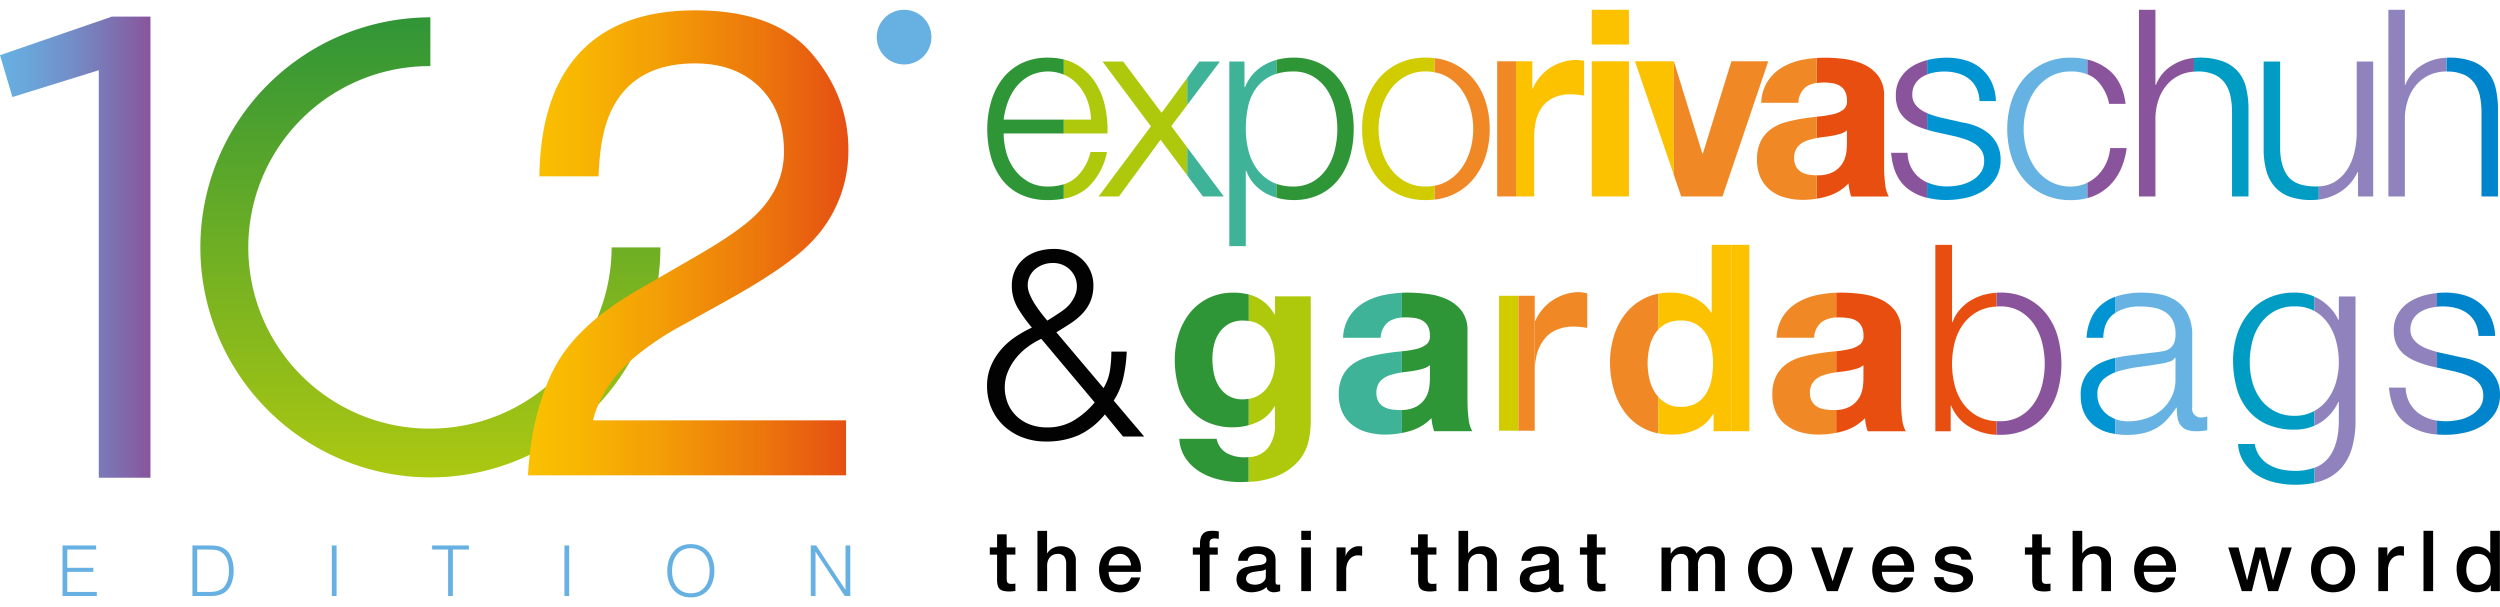 <svg xmlns="http://www.w3.org/2000/svg" xmlns:xlink="http://www.w3.org/1999/xlink" width="210px" height="51px" viewBox="0 0 666.444 156.636">
  <defs>
    <linearGradient id="linear-gradient" y1="0.5" x2="1" y2="0.5" gradientUnits="objectBoundingBox">
      <stop offset="0" stop-color="#acc811"/>
      <stop offset="1" stop-color="#309537"/>
    </linearGradient>
    <linearGradient id="linear-gradient-2" y1="0.5" x2="1" y2="0.5" gradientUnits="objectBoundingBox">
      <stop offset="0" stop-color="#67b0e2"/>
      <stop offset="0.18" stop-color="#6aa6da"/>
      <stop offset="0.48" stop-color="#738dc7"/>
      <stop offset="0.86" stop-color="#8265a8"/>
      <stop offset="1" stop-color="#89549b"/>
    </linearGradient>
    <linearGradient id="linear-gradient-3" y1="0.5" x2="1" y2="0.5" gradientUnits="objectBoundingBox">
      <stop offset="0" stop-color="#fac101"/>
      <stop offset="0.15" stop-color="#f8b702"/>
      <stop offset="0.41" stop-color="#f39e06"/>
      <stop offset="0.73" stop-color="#ec760c"/>
      <stop offset="1" stop-color="#e54f13"/>
    </linearGradient>
  </defs>
  <g id="logo-ers-102-no-date-v2" transform="translate(688.23 556.09)">
    <g id="Group_84" data-name="Group 84" transform="translate(-573.501 -431.437) rotate(-90)">
      <path id="Path_130" data-name="Path 130" d="M61.318-61.318A61.34,61.34,0,0,0,0,0,61.34,61.34,0,0,0,61.318,61.318v-13A48.413,48.413,0,0,1,13,0a48.319,48.319,0,1,1,96.637,0h13A61.34,61.34,0,0,0,61.318-61.318Z" fill="url(#linear-gradient)"/>
    </g>
    <path id="Path_1" data-name="Path 1" d="M-688.23-556.09" fill="none" stroke="#000" stroke-miterlimit="10" stroke-width="1"/>
    <path id="Path_2" data-name="Path 2" d="M292.86,183.79h1.94v6.86a6,6,0,0,0,.15,1.28,1.871,1.871,0,0,0,.47.93,2.045,2.045,0,0,0,.97.56,7.028,7.028,0,0,0,2.46.14l.83-.09v-1.98a2.517,2.517,0,0,1-.54.08c-.18,0-.36.01-.54.01a1.807,1.807,0,0,1-.68-.1.75.75,0,0,1-.37-.3,1.228,1.228,0,0,1-.16-.5,6.944,6.944,0,0,1-.03-.7v-6.21h2.32v-1.91h-2.32v-3.49H294.8v3.49h-1.94v1.91Zm12.71,9.72h2.57v-6.86a3.581,3.581,0,0,1,.2-1.19,2.951,2.951,0,0,1,.56-.98,2.379,2.379,0,0,1,.88-.65,2.718,2.718,0,0,1,1.17-.24,2.133,2.133,0,0,1,1.69.62,3.163,3.163,0,0,1,.58,1.99v7.31h2.57v-7.99a3.805,3.805,0,0,0-1.1-2.97,4.361,4.361,0,0,0-3.02-.99,4.178,4.178,0,0,0-2.08.53,3.753,3.753,0,0,0-1.41,1.32h-.05v-5.96h-2.57v16.07Zm18.97-6.84a3.442,3.442,0,0,1,.26-1.21,3.3,3.3,0,0,1,.63-.98,2.688,2.688,0,0,1,.94-.65,3.067,3.067,0,0,1,1.23-.24,2.627,2.627,0,0,1,1.18.26,2.892,2.892,0,0,1,.9.68,3,3,0,0,1,.58.98,4.306,4.306,0,0,1,.26,1.17h-5.99Zm8.55,1.69a6.7,6.7,0,0,0-.17-2.53,6.172,6.172,0,0,0-1.05-2.17,5.45,5.45,0,0,0-1.81-1.52,5.657,5.657,0,0,0-4.8-.07,5.459,5.459,0,0,0-1.77,1.34,5.931,5.931,0,0,0-1.12,1.96,7.066,7.066,0,0,0-.39,2.35,7.821,7.821,0,0,0,.37,2.48,5.364,5.364,0,0,0,1.1,1.94,5.006,5.006,0,0,0,1.79,1.26,6.125,6.125,0,0,0,2.43.45,6.387,6.387,0,0,0,1.81-.26,4.945,4.945,0,0,0,1.56-.77,4.894,4.894,0,0,0,1.19-1.25,4.992,4.992,0,0,0,.7-1.69H330.5a2.834,2.834,0,0,1-1.02,1.45,3.1,3.1,0,0,1-1.81.48,3.18,3.18,0,0,1-1.4-.28,2.9,2.9,0,0,1-.97-.75,2.956,2.956,0,0,1-.57-1.1,4.351,4.351,0,0,1-.19-1.3h8.55Zm13.88-4.57h1.91v9.72h2.57v-9.72h2.18v-1.91h-2.18v-1.19a1.089,1.089,0,0,1,.37-.97,1.527,1.527,0,0,1,.89-.25,6.118,6.118,0,0,1,.66.03,4.15,4.15,0,0,1,.53.1v-2a7.515,7.515,0,0,0-1.8-.16,5.814,5.814,0,0,0-1.2.12,2.325,2.325,0,0,0-1.02.5,2.551,2.551,0,0,0-.72,1.06,4.96,4.96,0,0,0-.27,1.79v.97h-1.91v1.91ZM369,184.94a2.829,2.829,0,0,0-.41-1.56,3.255,3.255,0,0,0-1.07-1.05,5,5,0,0,0-1.5-.59,7.951,7.951,0,0,0-1.69-.18,9.771,9.771,0,0,0-1.89.18,4.8,4.8,0,0,0-1.65.63,3.688,3.688,0,0,0-1.2,1.19,4,4,0,0,0-.54,1.87h2.57a1.769,1.769,0,0,1,.79-1.4,3.16,3.16,0,0,1,1.78-.45,5.729,5.729,0,0,1,.81.06,2.717,2.717,0,0,1,.78.22,1.5,1.5,0,0,1,.58.48,1.3,1.3,0,0,1,.24.81,1.122,1.122,0,0,1-.28.84,1.679,1.679,0,0,1-.77.42,6.381,6.381,0,0,1-1.11.19c-.42.04-.86.1-1.33.19-.54.06-1.08.15-1.61.26a4.788,4.788,0,0,0-1.44.55,3.019,3.019,0,0,0-1.04,1.06,3.5,3.5,0,0,0-.39,1.76,3.25,3.25,0,0,0,.33,1.5,3.035,3.035,0,0,0,.88,1.06,3.875,3.875,0,0,0,1.27.63,5.349,5.349,0,0,0,1.51.21,7.235,7.235,0,0,0,2.15-.34,4.67,4.67,0,0,0,1.88-1.08,1.526,1.526,0,0,0,.68,1.1,2.492,2.492,0,0,0,1.31.31,2.755,2.755,0,0,0,.38-.02c.15-.02.3-.04.45-.07s.3-.06.44-.1.26-.07.35-.1v-1.78a1.81,1.81,0,0,1-.36.05h-.27a.522.522,0,0,1-.48-.2,1.421,1.421,0,0,1-.12-.68v-5.99Zm-2.57,4.66a1.732,1.732,0,0,1-.29,1.02,2.406,2.406,0,0,1-.73.69,2.9,2.9,0,0,1-.93.38,4.5,4.5,0,0,1-.92.11,4.185,4.185,0,0,1-.75-.07,2.768,2.768,0,0,1-.77-.24,1.924,1.924,0,0,1-.6-.46,1.053,1.053,0,0,1-.25-.72,1.933,1.933,0,0,1,.17-.84,1.494,1.494,0,0,1,.46-.56,2.282,2.282,0,0,1,.68-.34,5.349,5.349,0,0,1,.79-.19q.855-.15,1.71-.24a3.265,3.265,0,0,0,1.44-.46v1.91Zm9.46-9.73h2.57v-2.43h-2.57Zm0,13.64h2.57V181.88h-2.57Zm9.4,0h2.57v-5.54a5.221,5.221,0,0,1,.25-1.71,3.84,3.84,0,0,1,.68-1.25,2.836,2.836,0,0,1,2.23-1.03,5.206,5.206,0,0,1,.55.03c.19.02.37.05.55.08v-2.48c-.12-.01-.24-.03-.35-.05a4.659,4.659,0,0,0-.62-.02,3.09,3.09,0,0,0-1.15.22,3.707,3.707,0,0,0-1.02.6,4.362,4.362,0,0,0-.79.82,2.675,2.675,0,0,0-.44.92h-.05v-2.25h-2.41v11.63Zm19.82-9.72h1.93v6.86a6.716,6.716,0,0,0,.15,1.28,1.871,1.871,0,0,0,.47.93,2.045,2.045,0,0,0,.97.56,5.6,5.6,0,0,0,1.63.19,5.688,5.688,0,0,0,.83-.05l.83-.09v-1.98a2.516,2.516,0,0,1-.54.08c-.18,0-.36.01-.54.01a1.807,1.807,0,0,1-.68-.1.75.75,0,0,1-.37-.3,1.4,1.4,0,0,1-.16-.5,6.935,6.935,0,0,1-.03-.7v-6.21h2.32v-1.91H409.6v-3.49h-2.57v3.49H405.1v1.91Zm12.71,9.72h2.56v-6.86a3.581,3.581,0,0,1,.2-1.19,3.137,3.137,0,0,1,.56-.98,2.378,2.378,0,0,1,.88-.65,2.749,2.749,0,0,1,1.17-.24,2.133,2.133,0,0,1,1.69.62,3.163,3.163,0,0,1,.58,1.99v7.31h2.57v-7.99a3.8,3.8,0,0,0-1.1-2.97,4.361,4.361,0,0,0-3.02-.99,4.151,4.151,0,0,0-2.08.53,3.754,3.754,0,0,0-1.41,1.32h-.05v-5.96h-2.56v16.07Zm26.71-8.57a2.748,2.748,0,0,0-.41-1.56,3.255,3.255,0,0,0-1.07-1.05,5,5,0,0,0-1.5-.59,7.952,7.952,0,0,0-1.69-.18,9.771,9.771,0,0,0-1.89.18,4.8,4.8,0,0,0-1.65.63,3.688,3.688,0,0,0-1.2,1.19,4,4,0,0,0-.54,1.87h2.57a1.769,1.769,0,0,1,.79-1.4,3.219,3.219,0,0,1,1.78-.45,5.728,5.728,0,0,1,.81.06,2.717,2.717,0,0,1,.78.22,1.5,1.5,0,0,1,.58.48,1.3,1.3,0,0,1,.24.81,1.122,1.122,0,0,1-.28.84,1.679,1.679,0,0,1-.77.42,6.381,6.381,0,0,1-1.11.19c-.42.04-.86.1-1.33.19-.54.06-1.08.15-1.61.26a4.788,4.788,0,0,0-1.44.55,3.019,3.019,0,0,0-1.04,1.06,3.5,3.5,0,0,0-.39,1.76,3.25,3.25,0,0,0,.33,1.5,3.035,3.035,0,0,0,.88,1.06,3.875,3.875,0,0,0,1.27.63,5.35,5.35,0,0,0,1.51.21,7.234,7.234,0,0,0,2.15-.34,4.67,4.67,0,0,0,1.88-1.08,1.526,1.526,0,0,0,.68,1.1,2.492,2.492,0,0,0,1.31.31,2.757,2.757,0,0,0,.38-.02c.15-.02.3-.04.45-.07s.3-.06.44-.1.26-.07.35-.1v-1.78a1.81,1.81,0,0,1-.36.05h-.27a.522.522,0,0,1-.48-.2,1.421,1.421,0,0,1-.12-.68v-5.99Zm-2.56,4.66a1.732,1.732,0,0,1-.29,1.02,2.4,2.4,0,0,1-.73.69,2.9,2.9,0,0,1-.93.38,4.5,4.5,0,0,1-.92.11,4.186,4.186,0,0,1-.75-.07,2.768,2.768,0,0,1-.77-.24,1.924,1.924,0,0,1-.6-.46,1.053,1.053,0,0,1-.25-.72,1.933,1.933,0,0,1,.17-.84,1.493,1.493,0,0,1,.46-.56,2.282,2.282,0,0,1,.68-.34,5.345,5.345,0,0,1,.79-.19q.855-.15,1.71-.24a3.142,3.142,0,0,0,1.44-.46v1.91Zm8.21-5.81h1.93v6.86a6.714,6.714,0,0,0,.15,1.28,1.871,1.871,0,0,0,.47.93,2.045,2.045,0,0,0,.97.56,5.6,5.6,0,0,0,1.63.19,5.688,5.688,0,0,0,.83-.05l.83-.09v-1.98a2.517,2.517,0,0,1-.54.08c-.18,0-.36.01-.54.01a1.842,1.842,0,0,1-.68-.1.75.75,0,0,1-.37-.3,1.4,1.4,0,0,1-.16-.5,6.962,6.962,0,0,1-.03-.7v-6.21h2.32v-1.91h-2.32v-3.49H452.1v3.49h-1.93v1.91Zm21.73,9.72h2.57V186.6a3.617,3.617,0,0,1,.21-1.28,2.9,2.9,0,0,1,.56-.94,2.35,2.35,0,0,1,.81-.59,2.465,2.465,0,0,1,.96-.2,1.852,1.852,0,0,1,1.61.62,3.166,3.166,0,0,1,.44,1.83v7.47h2.57v-6.82a3.891,3.891,0,0,1,.58-2.3,2.172,2.172,0,0,1,1.89-.81,2.5,2.5,0,0,1,1.17.23,1.466,1.466,0,0,1,.64.64,2.667,2.667,0,0,1,.26.99c.03.38.05.81.05,1.27v6.8h2.57v-8.03a3.861,3.861,0,0,0-1.02-3.02,4.2,4.2,0,0,0-2.87-.9,4.04,4.04,0,0,0-2.14.52,5.328,5.328,0,0,0-1.51,1.42,2.691,2.691,0,0,0-1.29-1.46,4.271,4.271,0,0,0-1.97-.47,4.63,4.63,0,0,0-1.24.15,4.186,4.186,0,0,0-.96.39,3.4,3.4,0,0,0-.75.61,7.281,7.281,0,0,0-.63.79h-.07v-1.62h-2.43v11.63Zm31.45-.14a5.4,5.4,0,0,0,1.85-1.27,5.569,5.569,0,0,0,1.15-1.93,7.545,7.545,0,0,0,.39-2.48,7.362,7.362,0,0,0-.39-2.45,5.24,5.24,0,0,0-3-3.2,6.969,6.969,0,0,0-4.98,0,5.24,5.24,0,0,0-3,3.2,7.447,7.447,0,0,0-.39,2.45,7.671,7.671,0,0,0,.39,2.48,5.2,5.2,0,0,0,1.15,1.93,5.307,5.307,0,0,0,1.85,1.27,6.969,6.969,0,0,0,4.98,0m-3.97-1.93a3.056,3.056,0,0,1-1.04-.95,4.182,4.182,0,0,1-.6-1.32,5.977,5.977,0,0,1,0-2.99,4.082,4.082,0,0,1,.6-1.32,3.113,3.113,0,0,1,1.04-.93,3.263,3.263,0,0,1,2.98,0,3.319,3.319,0,0,1,1.04.93,3.987,3.987,0,0,1,.6,1.32,5.977,5.977,0,0,1,0,2.99,4.181,4.181,0,0,1-.6,1.32,3.16,3.16,0,0,1-1.04.95,3.263,3.263,0,0,1-2.98,0m16.63,2.07h2.88l4.16-11.63h-2.65l-2.84,8.93h-.05l-2.95-8.93h-2.79l4.23,11.63Zm14.65-6.84a3.235,3.235,0,0,1,.26-1.21,3.3,3.3,0,0,1,.63-.98,2.689,2.689,0,0,1,.94-.65,3.067,3.067,0,0,1,1.23-.24,2.627,2.627,0,0,1,1.18.26,2.894,2.894,0,0,1,.9.68,3,3,0,0,1,.58.98,4.3,4.3,0,0,1,.26,1.17h-5.99Zm8.55,1.69a6.7,6.7,0,0,0-.17-2.53,6.172,6.172,0,0,0-1.05-2.17,5.449,5.449,0,0,0-1.81-1.52,5.657,5.657,0,0,0-4.8-.07,5.46,5.46,0,0,0-1.77,1.34,5.93,5.93,0,0,0-1.12,1.96,7.074,7.074,0,0,0-.4,2.35,7.822,7.822,0,0,0,.37,2.48,5.363,5.363,0,0,0,1.1,1.94,5.006,5.006,0,0,0,1.79,1.26,6.125,6.125,0,0,0,2.43.45,6.387,6.387,0,0,0,1.81-.26,4.944,4.944,0,0,0,1.56-.77,4.73,4.73,0,0,0,1.19-1.25,4.99,4.99,0,0,0,.7-1.69h-2.43a2.833,2.833,0,0,1-1.02,1.45,3.626,3.626,0,0,1-3.2.2,2.9,2.9,0,0,1-.97-.75,2.955,2.955,0,0,1-.57-1.1,4.7,4.7,0,0,1-.19-1.3h8.55Zm5.38,1.42a3.848,3.848,0,0,0,.42,1.79,3.741,3.741,0,0,0,1.08,1.26,4.647,4.647,0,0,0,1.62.75,7.811,7.811,0,0,0,2.04.25,8.914,8.914,0,0,0,1.83-.2,5.4,5.4,0,0,0,1.68-.65,3.823,3.823,0,0,0,1.23-1.17,3.185,3.185,0,0,0,.47-1.76,2.894,2.894,0,0,0-.33-1.44,3.086,3.086,0,0,0-.86-.97,4.3,4.3,0,0,0-1.21-.61,12.768,12.768,0,0,0-1.38-.38c-.48-.1-.95-.2-1.4-.29a8.411,8.411,0,0,1-1.21-.33,2.8,2.8,0,0,1-.86-.48.97.97,0,0,1-.33-.77.822.822,0,0,1,.23-.62,1.388,1.388,0,0,1,.55-.36,3.117,3.117,0,0,1,.7-.17,5.583,5.583,0,0,1,.64-.05,3.5,3.5,0,0,1,1.52.31,1.6,1.6,0,0,1,.84,1.24h2.68a3.794,3.794,0,0,0-.55-1.65,3.534,3.534,0,0,0-1.1-1.11,4.6,4.6,0,0,0-1.49-.62,7.434,7.434,0,0,0-1.72-.19,8.689,8.689,0,0,0-1.65.16,4.956,4.956,0,0,0-1.57.55,3.545,3.545,0,0,0-1.17,1.04,2.645,2.645,0,0,0-.46,1.59,2.989,2.989,0,0,0,.32,1.47,2.85,2.85,0,0,0,.84.98,4.314,4.314,0,0,0,1.19.61,11.617,11.617,0,0,0,1.38.38c.46.1.92.2,1.37.29a7.924,7.924,0,0,1,1.2.33,2.634,2.634,0,0,1,.87.51,1.174,1.174,0,0,1,.36.81,1.1,1.1,0,0,1-.24.8,1.575,1.575,0,0,1-.66.46,3.461,3.461,0,0,1-.87.21,6.458,6.458,0,0,1-.82.06,3.387,3.387,0,0,1-1.78-.45,1.931,1.931,0,0,1-.86-1.58h-2.56Zm24.2-5.99h1.94v6.86a6,6,0,0,0,.15,1.28,1.871,1.871,0,0,0,.47.93,2.045,2.045,0,0,0,.97.56,7.028,7.028,0,0,0,2.46.14l.83-.09v-1.98a2.516,2.516,0,0,1-.54.08c-.18,0-.36.01-.54.01a1.806,1.806,0,0,1-.68-.1.75.75,0,0,1-.37-.3,1.226,1.226,0,0,1-.16-.5,6.926,6.926,0,0,1-.03-.7v-6.21h2.32v-1.91H573.3v-3.49h-2.56v3.49H568.8v1.91Zm12.72,9.72h2.57v-6.86a3.582,3.582,0,0,1,.2-1.19,2.951,2.951,0,0,1,.56-.98,2.38,2.38,0,0,1,.88-.65,2.718,2.718,0,0,1,1.17-.24,2.132,2.132,0,0,1,1.69.62,3.224,3.224,0,0,1,.59,1.99v7.31h2.56v-7.99a3.806,3.806,0,0,0-1.1-2.97,4.344,4.344,0,0,0-3.02-.99,4.178,4.178,0,0,0-2.08.53,3.754,3.754,0,0,0-1.41,1.32h-.05v-5.96h-2.57v16.07Zm18.97-6.84a3.444,3.444,0,0,1,.26-1.21,3.3,3.3,0,0,1,.63-.98,2.689,2.689,0,0,1,.94-.65,3.068,3.068,0,0,1,1.23-.24,2.627,2.627,0,0,1,1.18.26,2.893,2.893,0,0,1,.9.68,3,3,0,0,1,.58.98,4.309,4.309,0,0,1,.26,1.17h-5.99Zm8.55,1.69a6.7,6.7,0,0,0-.17-2.53,6.172,6.172,0,0,0-1.05-2.17,5.451,5.451,0,0,0-1.81-1.52,5.657,5.657,0,0,0-4.8-.07,5.458,5.458,0,0,0-1.77,1.34,6.134,6.134,0,0,0-1.13,1.96,7.066,7.066,0,0,0-.39,2.35,7.822,7.822,0,0,0,.37,2.48,5.363,5.363,0,0,0,1.1,1.94,5.007,5.007,0,0,0,1.79,1.26,6.125,6.125,0,0,0,2.43.45,6.388,6.388,0,0,0,1.81-.26,4.945,4.945,0,0,0,1.56-.77,4.894,4.894,0,0,0,1.19-1.25,4.992,4.992,0,0,0,.7-1.69h-2.43a2.833,2.833,0,0,1-1.02,1.45,3.1,3.1,0,0,1-1.81.48,3.18,3.18,0,0,1-1.4-.28,2.9,2.9,0,0,1-.97-.75,2.956,2.956,0,0,1-.57-1.1,4.351,4.351,0,0,1-.19-1.3h8.55Zm17.56,5.15h2.7l2.14-8.64h.05l2.16,8.64h2.63l3.65-11.63h-2.61l-2.36,8.69h-.05l-2.09-8.69h-2.59l-2.18,8.69H628l-2.27-8.69h-2.72l3.6,11.63Zm26.84-.14a5.267,5.267,0,0,0,1.84-1.27,5.421,5.421,0,0,0,1.15-1.93,7.544,7.544,0,0,0,.39-2.48,7.363,7.363,0,0,0-.39-2.45,5.261,5.261,0,0,0-2.99-3.2,6.969,6.969,0,0,0-4.98,0,5.24,5.24,0,0,0-3,3.2,7.445,7.445,0,0,0-.39,2.45,7.672,7.672,0,0,0,.39,2.48,5.2,5.2,0,0,0,1.15,1.93,5.307,5.307,0,0,0,1.85,1.27,6.969,6.969,0,0,0,4.98,0m-3.97-1.93a3.057,3.057,0,0,1-1.04-.95,4.181,4.181,0,0,1-.6-1.32,5.976,5.976,0,0,1,0-2.99,4.084,4.084,0,0,1,.6-1.32,3.114,3.114,0,0,1,1.04-.93,3.263,3.263,0,0,1,2.98,0,3.213,3.213,0,0,1,1.04.93,3.987,3.987,0,0,1,.6,1.32,5.977,5.977,0,0,1,0,2.99,4.181,4.181,0,0,1-.6,1.32,3.16,3.16,0,0,1-1.04.95,3.263,3.263,0,0,1-2.98,0m13.54,2.07h2.57v-5.54a5.224,5.224,0,0,1,.25-1.71,3.839,3.839,0,0,1,.68-1.25,2.836,2.836,0,0,1,2.23-1.03,5.213,5.213,0,0,1,.55.03c.19.02.37.05.55.08v-2.48c-.12-.01-.24-.03-.35-.05a4.659,4.659,0,0,0-.62-.02,3.09,3.09,0,0,0-1.15.22,3.86,3.86,0,0,0-1.02.6,4.359,4.359,0,0,0-.79.82,2.676,2.676,0,0,0-.44.92h-.05v-2.25h-2.41v11.63Zm12.04,0h2.57V177.44h-2.57v16.07Zm20.37-16.07h-2.57v5.94h-.05a3.167,3.167,0,0,0-.73-.82,4.2,4.2,0,0,0-.96-.57,5.181,5.181,0,0,0-1.08-.33,6,6,0,0,0-1.1-.1,5.24,5.24,0,0,0-1.86.35,4.38,4.38,0,0,0-1.62,1.09,5.676,5.676,0,0,0-1.14,1.89,7.649,7.649,0,0,0-.43,2.72,8.369,8.369,0,0,0,.34,2.44,5.571,5.571,0,0,0,1.01,1.97,4.964,4.964,0,0,0,1.7,1.32,5.586,5.586,0,0,0,2.4.48,5.155,5.155,0,0,0,2.09-.44,3.08,3.08,0,0,0,1.51-1.45h.05v1.58h2.43V177.44Zm-8.79,8.84a4.058,4.058,0,0,1,.56-1.35,3.121,3.121,0,0,1,1.01-.97,3.17,3.17,0,0,1,3.87.71,4.7,4.7,0,0,1,.87,3.02,5.821,5.821,0,0,1-.19,1.5,4.161,4.161,0,0,1-.59,1.32,3.063,3.063,0,0,1-1.01.95,2.86,2.86,0,0,1-1.47.36,2.816,2.816,0,0,1-1.44-.34,2.888,2.888,0,0,1-1-.9,4.064,4.064,0,0,1-.59-1.28,5.572,5.572,0,0,1-.19-1.46,7.119,7.119,0,0,1,.17-1.54" transform="translate(-717.23 -594.63)"/>
    <g id="Group_1" data-name="Group 1" transform="translate(-717.23 -594.63)">
      <path id="Path_3" data-name="Path 3" d="M514.94,57.92a15.927,15.927,0,0,1,2.47.18,5.488,5.488,0,0,1,2.02.69,3.931,3.931,0,0,1,1.4,1.46,5.25,5.25,0,0,1,.52,2.54,2.66,2.66,0,0,1-.91,2.33,6.6,6.6,0,0,1-2.65,1.22,26.371,26.371,0,0,1-3.83.63c-.23.02-.47.05-.7.08v5.69c.74-.13,1.49-.24,2.23-.33.79-.09,1.54-.21,2.27-.35a16.08,16.08,0,0,0,2.02-.52,4.479,4.479,0,0,0,1.57-.87v3.69a20.147,20.147,0,0,1-.17,2.23,7.5,7.5,0,0,1-.94,2.75,6.485,6.485,0,0,1-2.37,2.34,8.757,8.757,0,0,1-4.53.98h-.07v6.25a22.979,22.979,0,0,0,2.93-.67,12.941,12.941,0,0,0,5.58-3.41,17.7,17.7,0,0,0,.24,1.78,16.509,16.509,0,0,0,.45,1.71h10.04a8.417,8.417,0,0,1-.97-3.34,36.864,36.864,0,0,1-.28-4.67V61.56a8.7,8.7,0,0,0-1.46-5.26,10.076,10.076,0,0,0-3.76-3.1,17.044,17.044,0,0,0-5.09-1.5,39.667,39.667,0,0,0-5.51-.38q-1.08,0-2.16.09v6.67a10.883,10.883,0,0,1,1.67-.13" fill="#e74e0f"/>
      <path id="Path_4" data-name="Path 4" d="M584.91,84.89a9.777,9.777,0,0,1-3.83.77,11.147,11.147,0,0,1-5.51-1.32,12.127,12.127,0,0,1-3.94-3.49,15.872,15.872,0,0,1-2.37-4.91,20.07,20.07,0,0,1,0-11.22,15.869,15.869,0,0,1,2.37-4.91,12.14,12.14,0,0,1,3.94-3.49,11.123,11.123,0,0,1,5.51-1.33,11.467,11.467,0,0,1,4.38.77V51.81a18.648,18.648,0,0,0-4.38-.51,16.542,16.542,0,0,0-7.28,1.53,15.754,15.754,0,0,0-5.33,4.11,17.94,17.94,0,0,0-3.28,6.03,24.889,24.889,0,0,0,0,14.7,17.768,17.768,0,0,0,3.28,6.03,15.429,15.429,0,0,0,5.33,4.08,16.822,16.822,0,0,0,7.28,1.5,16.525,16.525,0,0,0,4.38-.55V84.62c-.18.09-.36.18-.55.26" fill="#66b2e3"/>
      <path id="Path_5" data-name="Path 5" d="M608.19,53.28a10.529,10.529,0,0,0-4.46,5.26h-.14v-20H599.2V88.3h4.39V67.32a16.086,16.086,0,0,1,.87-4.91,11.993,11.993,0,0,1,2.23-3.91,10.21,10.21,0,0,1,3.48-2.58,10.528,10.528,0,0,1,3.69-.89V51.38a12.91,12.91,0,0,0-5.67,1.9" fill="#8a549c"/>
      <path id="Path_6" data-name="Path 6" d="M591.53,75.41a12.013,12.013,0,0,1-1.11,4.11,11.578,11.578,0,0,1-2.3,3.24,10.249,10.249,0,0,1-2.63,1.85.049.049,0,0,0-.03.01v4.11h.03a13.073,13.073,0,0,0,5.63-3.11q3.9-3.66,4.81-10.21h-4.39Z" fill="#8a549c"/>
      <path id="Path_7" data-name="Path 7" d="M587.91,57.29a12.1,12.1,0,0,1,3.34,6.34h4.39q-.765-6.2-4.77-9.27a14.456,14.456,0,0,0-5.38-2.55h-.03v3.94a.049.049,0,0,1,.03.01,7.665,7.665,0,0,1,2.42,1.53" fill="#8a549c"/>
      <path id="Path_8" data-name="Path 8" d="M639.1,83.14c-1.42-1.67-2.17-4.13-2.27-7.39V52.33h-4.39V75.68a21.1,21.1,0,0,0,.7,5.71,10.933,10.933,0,0,0,2.19,4.25,9.649,9.649,0,0,0,3.9,2.68,17.662,17.662,0,0,0,7.91.8V85.6c-.23.01-.46.04-.7.04q-5.235,0-7.35-2.51" fill="#009cc4"/>
      <path id="Path_9" data-name="Path 9" d="M619.31,55.82a7,7,0,0,1,2.82,2.3,9.1,9.1,0,0,1,1.46,3.45,20.739,20.739,0,0,1,.42,4.29V88.3h4.39V65.16a24.454,24.454,0,0,0-.63-5.79,10.247,10.247,0,0,0-2.16-4.35,9.984,9.984,0,0,0-4.08-2.75,17.772,17.772,0,0,0-6.31-.97c-.46,0-.91.05-1.36.09v3.65c.33-.02.67-.05,1.01-.05a10.28,10.28,0,0,1,4.42.84" fill="#009cc4"/>
      <path id="Path_10" data-name="Path 10" d="M652.41,87.36a12.419,12.419,0,0,0,5.05-5.54h.14V88.3h4.04V52.34h-4.39V71.23a22.66,22.66,0,0,1-.63,5.33,14.778,14.778,0,0,1-1.95,4.64,10.261,10.261,0,0,1-3.35,3.24,8.966,8.966,0,0,1-4.18,1.18v3.52a14.25,14.25,0,0,0,5.26-1.77" fill="#9083bd"/>
      <path id="Path_11" data-name="Path 11" d="M674.68,53.28a10.529,10.529,0,0,0-4.46,5.26h-.14v-20h-4.39V88.3h4.39V67.32a16.088,16.088,0,0,1,.87-4.91,11.993,11.993,0,0,1,2.23-3.91,10.21,10.21,0,0,1,3.48-2.58,10.99,10.99,0,0,1,4.48-.93V51.33a12.987,12.987,0,0,0-6.47,1.95" fill="#9083bd"/>
      <path id="Path_12" data-name="Path 12" d="M559.89,57.78a10.638,10.638,0,0,0-2.82-3.62A11.478,11.478,0,0,0,552.96,52a17.765,17.765,0,0,0-5.05-.69,21.107,21.107,0,0,0-4.77.55c-.12.03-.24.07-.37.1h-.03v3.83a.049.049,0,0,0,.03-.01,8.711,8.711,0,0,1,1.55-.47,14.39,14.39,0,0,1,2.96-.31,13.539,13.539,0,0,1,3.55.45,8.49,8.49,0,0,1,2.96,1.43,7.06,7.06,0,0,1,2.05,2.47,8.339,8.339,0,0,1,.84,3.52h4.39a13.1,13.1,0,0,0-1.18-5.09" fill="#0094d3"/>
      <path id="Path_13" data-name="Path 13" d="M561.43,74.43a9.472,9.472,0,0,0-2.33-2.93,12.1,12.1,0,0,0-3.28-1.92,16.79,16.79,0,0,0-3.73-1.01l-5.86-1.32c-.74-.19-1.56-.43-2.44-.73-.36-.12-.69-.27-1.03-.42a.049.049,0,0,1-.03-.01v4.43h.03c.54.17,1.08.33,1.66.48l5.64,1.25a28.944,28.944,0,0,1,2.89.84,11.15,11.15,0,0,1,2.55,1.22,5.762,5.762,0,0,1,1.77,1.81,5.046,5.046,0,0,1,.66,2.68,5.222,5.222,0,0,1-.94,3.17,7.488,7.488,0,0,1-2.41,2.12,10.7,10.7,0,0,1-3.17,1.19,16.717,16.717,0,0,1-3.31.35,12.621,12.621,0,0,1-5.35-1.08.049.049,0,0,1-.03-.01v4.11h.03a21.138,21.138,0,0,0,5.14.6,24.189,24.189,0,0,0,5.09-.56,14.271,14.271,0,0,0,4.63-1.85,10.808,10.808,0,0,0,3.38-3.35,9.022,9.022,0,0,0,1.32-4.98,8.713,8.713,0,0,0-.91-4.11" fill="#0094d3"/>
      <path id="Path_14" data-name="Path 14" d="M685.8,55.82a7.066,7.066,0,0,1,2.82,2.3,9.11,9.11,0,0,1,1.47,3.45,20.747,20.747,0,0,1,.42,4.29V88.3h4.39V65.16a24.451,24.451,0,0,0-.63-5.79,10.248,10.248,0,0,0-2.16-4.35,9.985,9.985,0,0,0-4.08-2.75,17.734,17.734,0,0,0-6.31-.97c-.19,0-.36.03-.55.04v3.67h.2a10.358,10.358,0,0,1,4.43.84" fill="#0085cc"/>
      <path id="Path_15" data-name="Path 15" d="M535.61,56.73a8.577,8.577,0,0,0-1.22,4.67,8.67,8.67,0,0,0,.77,3.87,7.7,7.7,0,0,0,2.12,2.65,12.492,12.492,0,0,0,3.17,1.81c.72.29,1.49.55,2.29.8V66.1a11.986,11.986,0,0,1-1.38-.72,6.32,6.32,0,0,1-1.85-1.71,4.1,4.1,0,0,1-.73-2.47,5.3,5.3,0,0,1,.77-2.93,5.9,5.9,0,0,1,2.02-1.92,8.371,8.371,0,0,1,1.17-.56V51.96a14.248,14.248,0,0,0-3.96,1.64,9.517,9.517,0,0,0-3.17,3.14" fill="#8a549c"/>
      <path id="Path_16" data-name="Path 16" d="M540.76,83.39a8.627,8.627,0,0,1-3.24-6.72h-4.39q.555,6.615,4.5,9.62a13.852,13.852,0,0,0,5.11,2.39V84.57a10.079,10.079,0,0,1-1.97-1.18" fill="#8a549c"/>
      <path id="Path_17" data-name="Path 17" d="M437.97,88.3V72.65a19.662,19.662,0,0,1,.49-4.53,9.939,9.939,0,0,1,1.64-3.66,7.932,7.932,0,0,1,3.03-2.47,10.45,10.45,0,0,1,4.6-.91,15.371,15.371,0,0,1,1.88.11c.65.07,1.21.15,1.67.24V52.16a9.773,9.773,0,0,0-2.15-.24,11.931,11.931,0,0,0-3.63.57,12.871,12.871,0,0,0-3.28,1.52,12.62,12.62,0,0,0-2.72,2.44,11.9,11.9,0,0,0-1.88,3.1h-.14V52.27h-4.32V88.3h4.8Z" fill="#fcc200"/>
      <rect id="Rectangle_1" data-name="Rectangle 1" width="9.9" height="36.03" transform="translate(453.33 52.27)" fill="#fcc200"/>
      <path id="Path_18" data-name="Path 18" d="M464.84,52.27,475.2,82.54V52.27Z" fill="#fcc200"/>
      <rect id="Rectangle_2" data-name="Rectangle 2" width="9.9" height="9.26" transform="translate(453.33 38.54)" fill="#fcc200"/>
      <path id="Path_19" data-name="Path 19" d="M477.17,88.3h11.01l12.2-36.03h-9.83l-7.6,24.6h-.14l-7.59-24.6h-.02V82.56Z" fill="#f08825"/>
      <path id="Path_20" data-name="Path 20" d="M509.58,67.53a42.583,42.583,0,0,0-4.43.94,12.541,12.541,0,0,0-3.9,1.78,9.054,9.054,0,0,0-2.79,3.17,10.5,10.5,0,0,0-1.08,5.05,11.278,11.278,0,0,0,.94,4.81,9.213,9.213,0,0,0,2.61,3.35,10.683,10.683,0,0,0,3.9,1.95,17.647,17.647,0,0,0,4.81.63,22.506,22.506,0,0,0,3.49-.28c.05,0,.09-.02.14-.02V82.66h-.14a11.943,11.943,0,0,1-2.09-.2,5.458,5.458,0,0,1-1.95-.73,3.645,3.645,0,0,1-1.32-1.43,4.712,4.712,0,0,1-.49-2.23,4.779,4.779,0,0,1,.49-2.3,4.461,4.461,0,0,1,1.29-1.5,6.493,6.493,0,0,1,1.88-.94,18.5,18.5,0,0,1,2.19-.56.676.676,0,0,0,.14-.02V67.06a.951.951,0,0,0-.14.01c-1.17.13-2.35.28-3.55.47" fill="#f08825"/>
      <path id="Path_21" data-name="Path 21" d="M513.13,51.39a32.781,32.781,0,0,0-3.66.49,17.062,17.062,0,0,0-5.33,1.99,11.862,11.862,0,0,0-3.9,3.69,11.5,11.5,0,0,0-1.74,5.78h9.9a5.619,5.619,0,0,1,1.95-4.18,6.313,6.313,0,0,1,2.79-1.09.7.7,0,0,0,.14-.03V51.37a.951.951,0,0,0-.14.01" fill="#f08825"/>
      <path id="Path_22" data-name="Path 22" d="M409.12,85.65a11.147,11.147,0,0,1-5.51-1.32,12.128,12.128,0,0,1-3.94-3.49,15.649,15.649,0,0,1-2.37-4.91,19.711,19.711,0,0,1-.8-5.61,20.07,20.07,0,0,1,.8-5.61,15.65,15.65,0,0,1,2.37-4.91,12.142,12.142,0,0,1,3.94-3.49,11.15,11.15,0,0,1,5.51-1.33,13.235,13.235,0,0,1,2.32.22V51.43a19.407,19.407,0,0,0-2.32-.14,16.541,16.541,0,0,0-7.28,1.53,15.851,15.851,0,0,0-5.33,4.11,17.941,17.941,0,0,0-3.28,6.03,23.86,23.86,0,0,0-1.12,7.35,23.563,23.563,0,0,0,1.12,7.35,17.6,17.6,0,0,0,3.28,6.03,15.523,15.523,0,0,0,5.33,4.08,16.853,16.853,0,0,0,7.28,1.5,21.74,21.74,0,0,0,2.32-.14v-3.7a13.236,13.236,0,0,1-2.32.22" fill="#d0cc00"/>
      <rect id="Rectangle_3" data-name="Rectangle 3" width="5.05" height="36.03" transform="translate(428.11 52.27)" fill="#f08825"/>
      <path id="Path_23" data-name="Path 23" d="M425.01,62.97a17.768,17.768,0,0,0-3.28-6.03,15.852,15.852,0,0,0-5.33-4.11,15.429,15.429,0,0,0-4.95-1.39h-.01v3.77h.01a10.1,10.1,0,0,1,3.17,1.1,12.014,12.014,0,0,1,3.94,3.49,15.87,15.87,0,0,1,2.37,4.91,20.07,20.07,0,0,1,0,11.22,15.762,15.762,0,0,1-2.37,4.91,12.139,12.139,0,0,1-3.94,3.49,10.189,10.189,0,0,1-3.17,1.1h-.01v3.7h.01a15.477,15.477,0,0,0,10.28-5.44,17.942,17.942,0,0,0,3.28-6.03,23.562,23.562,0,0,0,1.11-7.35,23.857,23.857,0,0,0-1.11-7.35" fill="#f08825"/>
      <path id="Path_24" data-name="Path 24" d="M308.41,85.65a10.378,10.378,0,0,1-5.37-1.32,12,12,0,0,1-3.69-3.35,13.452,13.452,0,0,1-2.13-4.56,19.539,19.539,0,0,1-.66-4.91h16.03V67.82H296.56a20.443,20.443,0,0,1,1.15-4.78,14.352,14.352,0,0,1,2.33-4.11,11.3,11.3,0,0,1,3.56-2.86,11.048,11.048,0,0,1,8.99-.24V51.79a17.178,17.178,0,0,0-4.18-.49,15.69,15.69,0,0,0-7.35,1.63,14.449,14.449,0,0,0-5.05,4.32,18.574,18.574,0,0,0-2.89,6.1,26.03,26.03,0,0,0-.94,6.97,27.406,27.406,0,0,0,.94,7.28,17.913,17.913,0,0,0,2.89,6.06,13.528,13.528,0,0,0,5.05,4.11,16.738,16.738,0,0,0,7.35,1.5,22.7,22.7,0,0,0,4.18-.38V85.05a13.78,13.78,0,0,1-4.18.6" fill="#2f9638"/>
      <path id="Path_25" data-name="Path 25" d="M367.82,84.3a11.713,11.713,0,0,1-3.9-3.52,14.444,14.444,0,0,1-2.16-4.91,23.639,23.639,0,0,1-.66-5.54,28.448,28.448,0,0,1,.59-5.85,13.072,13.072,0,0,1,2.06-4.88,10.715,10.715,0,0,1,3.9-3.35,10.117,10.117,0,0,1,1.62-.64V51.9a14.392,14.392,0,0,0-3.4,1.45,11.734,11.734,0,0,0-4.98,5.82h-.14V52.34h-4.04v49.2h4.39V81.47h.14a10.245,10.245,0,0,0,1.99,3.41,11.936,11.936,0,0,0,2.96,2.44,13.545,13.545,0,0,0,3.08,1.29V84.94a9.022,9.022,0,0,1-1.45-.65" fill="#3eb397"/>
      <path id="Path_26" data-name="Path 26" d="M388.91,63.04a17.56,17.56,0,0,0-3-6.06,14.691,14.691,0,0,0-5.05-4.15,15.656,15.656,0,0,0-7.14-1.53,16.314,16.314,0,0,0-4.31.56c-.05.01-.09.03-.14.04v3.71a1.192,1.192,0,0,0,.14-.04,14.885,14.885,0,0,1,4.31-.58,10.2,10.2,0,0,1,5.37,1.36,11.61,11.61,0,0,1,3.66,3.52,15.369,15.369,0,0,1,2.09,4.91,23.581,23.581,0,0,1,0,11.08,15.277,15.277,0,0,1-2.09,4.91,11.506,11.506,0,0,1-3.66,3.52,10.2,10.2,0,0,1-5.37,1.36,13.086,13.086,0,0,1-4.31-.67c-.04-.02-.09-.03-.14-.05V88.6s.09.03.14.04c.14.04.27.1.4.13a16.279,16.279,0,0,0,3.9.49,15.919,15.919,0,0,0,7.14-1.5,14.274,14.274,0,0,0,5.05-4.11,17.559,17.559,0,0,0,3-6.06,26.665,26.665,0,0,0,.97-7.28,27.056,27.056,0,0,0-.97-7.28" fill="#2f9638"/>
      <path id="Path_27" data-name="Path 27" d="M341.24,69.55l4.25-5.64V56.7L338.66,66,328.41,52.34h-5.5L335.8,69.62,321.86,88.3h5.44l11.08-15.12,7.11,9.52V75.24Z" fill="#aec90b"/>
      <path id="Path_28" data-name="Path 28" d="M323.53,64.08a19.086,19.086,0,0,0-2.75-6.48,14.749,14.749,0,0,0-4.98-4.56,12.693,12.693,0,0,0-3.2-1.25h0v4.04h0c.19.08.37.15.55.24a11.122,11.122,0,0,1,3.55,2.86,13.2,13.2,0,0,1,2.27,4.08,16.108,16.108,0,0,1,.87,4.81h-7.25v3.7h11.64a28.562,28.562,0,0,0-.7-7.43" fill="#aec90b"/>
      <path id="Path_29" data-name="Path 29" d="M315.94,83.14a8.9,8.9,0,0,1-3.34,1.91h0v3.84h0a12.923,12.923,0,0,0,6.37-2.96,17.508,17.508,0,0,0,5.12-9.48H319.7a13.208,13.208,0,0,1-3.76,6.69" fill="#aec90b"/>
      <path id="Path_30" data-name="Path 30" d="M354.2,52.34h-5.51l-3.2,4.36h0v7.2Z" fill="#3eb397"/>
      <path id="Path_31" data-name="Path 31" d="M345.49,75.25v7.46l4.18,5.59h5.57Z" fill="#3eb397"/>
    </g>
    <g id="Group_2" data-name="Group 2" transform="translate(-717.23 -594.63)">
      <path id="Path_32" data-name="Path 32" d="M399.02,121.8a6.978,6.978,0,0,1,3.7-1.21v-6.61a30.961,30.961,0,0,0-4.58.56,17.465,17.465,0,0,0-5.4,1.98,11.924,11.924,0,0,0-3.95,3.69,11.31,11.31,0,0,0-1.76,5.77h10.03a5.544,5.544,0,0,1,1.98-4.17" fill="#3eb397"/>
      <path id="Path_33" data-name="Path 33" d="M402.06,145.24a12.7,12.7,0,0,1-2.33-.21,5.767,5.767,0,0,1-1.98-.73,3.665,3.665,0,0,1-1.34-1.42,4.6,4.6,0,0,1-.49-2.23,4.828,4.828,0,0,1,.49-2.29,4.588,4.588,0,0,1,1.3-1.5,6.426,6.426,0,0,1,1.91-.94,18.975,18.975,0,0,1,2.22-.56c.29-.05.58-.1.87-.14v-5.64h-.03c-1.46.14-2.94.32-4.45.56a42.943,42.943,0,0,0-4.48.94,13.046,13.046,0,0,0-3.95,1.77,8.946,8.946,0,0,0-2.82,3.17,10.337,10.337,0,0,0-1.09,5.04,11.2,11.2,0,0,0,.95,4.8,9.172,9.172,0,0,0,2.65,3.34,11.326,11.326,0,0,0,3.95,1.95,18.091,18.091,0,0,0,4.87.63,23.221,23.221,0,0,0,4.41-.44v-6.12c-.22,0-.44.02-.66.02" fill="#3eb397"/>
      <path id="Path_34" data-name="Path 34" d="M420.2,142.88V124.16a8.536,8.536,0,0,0-1.48-5.25,10.256,10.256,0,0,0-3.81-3.1,17.109,17.109,0,0,0-5.16-1.49,42.31,42.31,0,0,0-5.58-.38c-.49,0-.97.01-1.46.03v6.61c.31-.02.63-.04.96-.04a16.554,16.554,0,0,1,2.51.18,5.837,5.837,0,0,1,2.05.69,3.88,3.88,0,0,1,1.41,1.46,5.243,5.243,0,0,1,.53,2.54,2.639,2.639,0,0,1-.92,2.33,6.878,6.878,0,0,1-2.68,1.22,26.678,26.678,0,0,1-3.86.62v5.64h0q.765-.12,1.53-.21c.8-.09,1.56-.21,2.3-.35a16.575,16.575,0,0,0,2.05-.52,4.577,4.577,0,0,0,1.59-.87v3.69a18.3,18.3,0,0,1-.18,2.23,7.342,7.342,0,0,1-.95,2.75,6.561,6.561,0,0,1-2.4,2.33,8.285,8.285,0,0,1-3.93.96v6.12c.75-.15,1.49-.32,2.23-.54a13.115,13.115,0,0,0,5.65-3.41,14.789,14.789,0,0,0,.25,1.77,14.368,14.368,0,0,0,.46,1.71h10.17a8.387,8.387,0,0,1-.99-3.34,36.707,36.707,0,0,1-.28-4.66" fill="#2f9638"/>
      <path id="Path_35" data-name="Path 35" d="M361.89,157.79c-.35.03-.7.05-1.08.05a10,10,0,0,1-4.73-1.08,5.633,5.633,0,0,1-2.75-3.86h-9.96a10.281,10.281,0,0,0,1.73,5.25,12.413,12.413,0,0,0,3.81,3.58,17.413,17.413,0,0,0,5.08,2.05,23.691,23.691,0,0,0,5.47.66c.84,0,1.64-.03,2.42-.08h0v-6.58Z" fill="#2f9638"/>
      <rect id="Rectangle_4" data-name="Rectangle 4" height="6.58" transform="translate(361.89 157.79)" fill="#967763"/>
      <path id="Path_36" data-name="Path 36" d="M368.86,119.71h-.14a10.838,10.838,0,0,0-4.55-4.45,12.118,12.118,0,0,0-2.28-.83v7.07h0a7.161,7.161,0,0,1,2.53.79,7.279,7.279,0,0,1,2.61,2.44,10.349,10.349,0,0,1,1.41,3.51,20.292,20.292,0,0,1,.43,4.21,13.017,13.017,0,0,1-.53,3.72,9.744,9.744,0,0,1-1.59,3.17,7.874,7.874,0,0,1-2.68,2.23,7.352,7.352,0,0,1-2.17.69v7.03h0a14.985,14.985,0,0,0,2.21-.8,9.908,9.908,0,0,0,4.63-4.21h.14v4.73a9.727,9.727,0,0,1-1.87,6.33,6.838,6.838,0,0,1-5.1,2.46h0v6.58a22,22,0,0,0,7.61-1.59,15.29,15.29,0,0,0,5.72-4.07,12.222,12.222,0,0,0,2.58-5.18,23.777,23.777,0,0,0,.6-4.94V114.92h-9.53v4.8Z" fill="#aec90b"/>
      <path id="Path_37" data-name="Path 37" d="M360.32,142.39a7.159,7.159,0,0,1-3.88-.97,7.718,7.718,0,0,1-2.51-2.51,10.51,10.51,0,0,1-1.34-3.44,19.223,19.223,0,0,1-.39-3.86,15.993,15.993,0,0,1,.46-3.86,9.569,9.569,0,0,1,1.48-3.27,7.64,7.64,0,0,1,2.54-2.26,7.39,7.39,0,0,1,3.64-.83,11.118,11.118,0,0,1,1.57.12v-7.07a16.088,16.088,0,0,0-4.04-.49,14.953,14.953,0,0,0-6.74,1.46,14.432,14.432,0,0,0-4.91,3.93,17.45,17.45,0,0,0-3,5.7,22.189,22.189,0,0,0-1.03,6.71,26.884,26.884,0,0,0,.88,6.99,16.147,16.147,0,0,0,2.79,5.77,13.369,13.369,0,0,0,4.87,3.9,16.167,16.167,0,0,0,7.06,1.43,15.267,15.267,0,0,0,4.11-.56v-7.03a8.815,8.815,0,0,1-1.57.14" fill="#2f9638"/>
      <path id="Path_38" data-name="Path 38" d="M645.93,160.63v4.01h0v-4.01h0" fill="#695446"/>
      <path id="Path_39" data-name="Path 39" d="M645.93,145.48v3.96h0Z" fill="#695446"/>
      <rect id="Rectangle_5" data-name="Rectangle 5" height="3.83" transform="translate(645.93 115)" fill="#695446"/>
      <path id="Path_40" data-name="Path 40" d="M652.46,121.17h-.14a10.726,10.726,0,0,0-1.8-2.78,13.752,13.752,0,0,0-2.65-2.33,12.442,12.442,0,0,0-1.93-1.06v3.83h0c.07.04.14.07.21.11a11.013,11.013,0,0,1,3.64,3.48,15.149,15.149,0,0,1,2.05,4.8,22.689,22.689,0,0,1,.64,5.28,19.467,19.467,0,0,1-.74,5.29,14.238,14.238,0,0,1-2.22,4.56,11.386,11.386,0,0,1-3.56,3.13v3.95a11.541,11.541,0,0,0,1.83-.99,12.805,12.805,0,0,0,4.55-5.35h.14v4.87q0,6.54-2.75,10.02a8.425,8.425,0,0,1-3.77,2.66h0v4a15.368,15.368,0,0,0,2.32-.68,12.2,12.2,0,0,0,4.98-3.41,13.927,13.927,0,0,0,2.79-5.43,26.868,26.868,0,0,0,.88-7.17V114.97h-4.45v6.19Z" fill="#9083bd"/>
      <path id="Path_41" data-name="Path 41" d="M645.93,145.48h0a1.152,1.152,0,0,1-.11.07,10.293,10.293,0,0,1-5.08,1.22,10.873,10.873,0,0,1-9.11-4.42,13.445,13.445,0,0,1-2.19-4.55,19.966,19.966,0,0,1-.71-5.29,22.551,22.551,0,0,1,.671-5.465,14.1,14.1,0,0,1,2.149-4.765,11.557,11.557,0,0,1,3.74-3.38,10.787,10.787,0,0,1,5.44-1.29,10.337,10.337,0,0,1,5.2,1.21v-3.83h0c-.44-.19-.88-.36-1.35-.51a13.031,13.031,0,0,0-3.85-.55,16.453,16.453,0,0,0-7.02,1.43,14.632,14.632,0,0,0-5.15,3.9,17.3,17.3,0,0,0-3.18,5.77,22.05,22.05,0,0,0-1.09,6.99,27.488,27.488,0,0,0,.92,7.2,15.937,15.937,0,0,0,2.93,5.88,13.86,13.86,0,0,0,5.12,3.93,17.824,17.824,0,0,0,7.48,1.43,12.87,12.87,0,0,0,5.2-1.03h0v-3.95Z" fill="#009cc4"/>
      <path id="Path_42" data-name="Path 42" d="M645.93,160.63a15.014,15.014,0,0,1-5.2.82,17.328,17.328,0,0,1-3.6-.38,11.025,11.025,0,0,1-3.21-1.22,8.2,8.2,0,0,1-2.47-2.19,7.791,7.791,0,0,1-1.38-3.37h-4.45a9.925,9.925,0,0,0,1.59,4.9,11.735,11.735,0,0,0,3.46,3.38,15.431,15.431,0,0,0,4.7,1.95,22.805,22.805,0,0,0,5.37.63,24.872,24.872,0,0,0,5.2-.5h0v-4Z" fill="#009cc4"/>
      <rect id="Rectangle_6" data-name="Rectangle 6" height="3.7" transform="translate(678.65 148.05)" fill="#91735e"/>
      <path id="Path_43" data-name="Path 43" d="M680.18,117.62a13.979,13.979,0,0,1,3.6.45,8.684,8.684,0,0,1,3,1.43,7.034,7.034,0,0,1,2.08,2.47,8.192,8.192,0,0,1,.85,3.52h4.45a13.051,13.051,0,0,0-1.2-5.08,10.719,10.719,0,0,0-2.86-3.62,11.828,11.828,0,0,0-4.17-2.16,18.208,18.208,0,0,0-5.12-.7,19.86,19.86,0,0,0-2.17.12v3.65c.51-.05,1.02-.08,1.53-.08" fill="#0085cc"/>
      <path id="Path_44" data-name="Path 44" d="M678.65,148.05h0a11,11,0,0,1-5.07-2.08,8.622,8.622,0,0,1-3.28-6.71h-4.45q.57,6.615,4.55,9.6a15.789,15.789,0,0,0,8.25,2.89v-3.7h0Z" fill="#9083bd"/>
      <path id="Path_45" data-name="Path 45" d="M692.15,134.11a12.049,12.049,0,0,0-3.32-1.91,17.937,17.937,0,0,0-3.78-1.01l-5.93-1.32c-.15-.04-.31-.09-.47-.13v4.18l4.35.95c.99.23,1.96.51,2.93.83a11.828,11.828,0,0,1,2.58,1.22,5.863,5.863,0,0,1,1.8,1.81,5.049,5.049,0,0,1,.67,2.68,5.227,5.227,0,0,1-.95,3.17,7.721,7.721,0,0,1-2.44,2.12,10.751,10.751,0,0,1-3.21,1.18,17.108,17.108,0,0,1-3.35.35,16.284,16.284,0,0,1-2.37-.18v3.7h0c.7.06,1.41.1,2.16.1a24.747,24.747,0,0,0,5.15-.56,14.976,14.976,0,0,0,4.7-1.84,10.936,10.936,0,0,0,3.43-3.34,8.946,8.946,0,0,0,1.34-4.98,8.7,8.7,0,0,0-.92-4.1,9.4,9.4,0,0,0-2.36-2.92" fill="#0085cc"/>
      <path id="Path_46" data-name="Path 46" d="M678.65,129.74h0c-.63-.17-1.29-.36-2-.6a11.644,11.644,0,0,1-2.47-1.15,6.4,6.4,0,0,1-1.87-1.71,4.087,4.087,0,0,1-.74-2.47,5.19,5.19,0,0,1,.78-2.92,5.877,5.877,0,0,1,2.05-1.91,8.986,8.986,0,0,1,2.79-1.04c.49-.1.98-.18,1.47-.23v-3.65h0a20.633,20.633,0,0,0-2.67.44,14.939,14.939,0,0,0-4.41,1.74,9.514,9.514,0,0,0-3.21,3.13,8.465,8.465,0,0,0-1.24,4.66,8.589,8.589,0,0,0,.78,3.86,7.789,7.789,0,0,0,2.15,2.65,13.072,13.072,0,0,0,3.21,1.81,31.837,31.837,0,0,0,4.03,1.29l1.37.3h0v-4.18Z" fill="#9083bd"/>
      <rect id="Rectangle_7" data-name="Rectangle 7" height="4.18" transform="translate(678.65 129.74)" fill="#aec90b"/>
      <path id="Path_47" data-name="Path 47" d="M535.77,142.88V124.16a8.536,8.536,0,0,0-1.48-5.25,10.256,10.256,0,0,0-3.81-3.1,17.129,17.129,0,0,0-5.15-1.49,42.425,42.425,0,0,0-5.58-.38q-.63,0-1.26.03v6.6c.25-.01.51-.02.77-.02a16.555,16.555,0,0,1,2.51.18,5.837,5.837,0,0,1,2.05.69,3.88,3.88,0,0,1,1.41,1.46,5.243,5.243,0,0,1,.53,2.54,2.639,2.639,0,0,1-.92,2.33,6.878,6.878,0,0,1-2.68,1.22,27.579,27.579,0,0,1-3.67.6v5.63c.45-.07.89-.13,1.33-.18.8-.09,1.57-.21,2.29-.35a16.58,16.58,0,0,0,2.05-.52,4.578,4.578,0,0,0,1.59-.87v3.69a18.3,18.3,0,0,1-.18,2.23,7.521,7.521,0,0,1-.95,2.75,6.561,6.561,0,0,1-2.4,2.33,8.1,8.1,0,0,1-3.74.95v6.09c.68-.14,1.37-.3,2.04-.5a13.115,13.115,0,0,0,5.65-3.41,13.007,13.007,0,0,0,.25,1.77,14.381,14.381,0,0,0,.46,1.71h10.17a8.388,8.388,0,0,1-.99-3.34,36.7,36.7,0,0,1-.28-4.66" fill="#e74e0f"/>
      <path id="Path_48" data-name="Path 48" d="M513.81,130.14a42.946,42.946,0,0,0-4.48.94,12.808,12.808,0,0,0-3.95,1.77,8.936,8.936,0,0,0-2.82,3.17,10.337,10.337,0,0,0-1.09,5.04,11.2,11.2,0,0,0,.95,4.8,8.988,8.988,0,0,0,2.65,3.34,11.327,11.327,0,0,0,3.95,1.95,18.092,18.092,0,0,0,4.87.63,23.536,23.536,0,0,0,4.6-.47v-6.09c-.28.02-.56.02-.85.02a12.7,12.7,0,0,1-2.33-.21,5.767,5.767,0,0,1-1.98-.73,3.813,3.813,0,0,1-1.34-1.42,4.6,4.6,0,0,1-.5-2.23,4.776,4.776,0,0,1,.5-2.3,4.5,4.5,0,0,1,1.31-1.5,6.675,6.675,0,0,1,1.91-.94,18.975,18.975,0,0,1,2.22-.56c.35-.06.71-.12,1.06-.17v-5.63a1.917,1.917,0,0,0-.22.03c-1.46.14-2.94.32-4.45.55" fill="#f08825"/>
      <path id="Path_49" data-name="Path 49" d="M518.48,113.96a31.99,31.99,0,0,0-4.77.56,17.723,17.723,0,0,0-5.4,1.98,11.823,11.823,0,0,0-3.95,3.69,11.313,11.313,0,0,0-1.77,5.77h10.03a5.544,5.544,0,0,1,1.98-4.17,7.21,7.21,0,0,1,3.89-1.23v-6.6h0Z" fill="#f08825"/>
      <path id="Path_50" data-name="Path 50" d="M471.07,141.73a9.024,9.024,0,0,1-.76-.97,11.318,11.318,0,0,1-1.59-3.72,18.156,18.156,0,0,1-.5-4.18,19.362,19.362,0,0,1,.46-4.28,11.427,11.427,0,0,1,1.48-3.65,9.021,9.021,0,0,1,.9-1.14v-9.56a13.774,13.774,0,0,0-3.76,1.27,15.031,15.031,0,0,0-5.05,4.14,18.1,18.1,0,0,0-3.04,5.95,24.028,24.028,0,0,0-1.02,6.99,26.108,26.108,0,0,0,1.02,7.24,18.978,18.978,0,0,0,3.04,6.16,14.44,14.44,0,0,0,8.81,5.48v-9.73Z" fill="#f08825"/>
      <rect id="Rectangle_8" data-name="Rectangle 8" width="4.7" height="49.68" transform="translate(490.64 101.2)" fill="#fcc200"/>
      <path id="Path_51" data-name="Path 51" d="M485.81,146.29v4.59h4.83V101.2h-5.33v18.09h-.14a10.679,10.679,0,0,0-4.63-4,14.435,14.435,0,0,0-6.18-1.36,17.455,17.455,0,0,0-3.3.3v9.56a8.029,8.029,0,0,1,1.81-1.44,8.246,8.246,0,0,1,4.17-.97,7.974,7.974,0,0,1,4.1.97,8.249,8.249,0,0,1,2.65,2.54,10.344,10.344,0,0,1,1.45,3.62,21.278,21.278,0,0,1,.42,4.28,21.728,21.728,0,0,1-.42,4.31,11.505,11.505,0,0,1-1.41,3.72,7.447,7.447,0,0,1-2.65,2.61,8.041,8.041,0,0,1-4.13.97,7.58,7.58,0,0,1-3.99-1.01,8.877,8.877,0,0,1-1.99-1.67v9.73a18.677,18.677,0,0,0,3.51.33,15.524,15.524,0,0,0,6.46-1.29,10.3,10.3,0,0,0,4.63-4.21h.14Z" fill="#fcc200"/>
      <path id="Path_52" data-name="Path 52" d="M590.59,146.32a7.17,7.17,0,0,1-1.8-2.23,6.242,6.242,0,0,1-.67-2.96,5.187,5.187,0,0,1,1.59-4.07,10.212,10.212,0,0,1,3.16-1.87v-3.86a22.682,22.682,0,0,0-3.02.96,10.673,10.673,0,0,0-4.48,3.24,9.167,9.167,0,0,0-1.69,5.88,10.859,10.859,0,0,0,.95,4.7,9.146,9.146,0,0,0,2.61,3.27,10.873,10.873,0,0,0,3.88,1.88c.57.15,1.15.26,1.75.36v-3.99a8,8,0,0,1-2.28-1.3" fill="#0094d3"/>
      <path id="Path_53" data-name="Path 53" d="M613.4,144.55V125.49a12.538,12.538,0,0,0-1.2-5.88,9.274,9.274,0,0,0-3.11-3.51,11.778,11.778,0,0,0-4.31-1.71,26,26,0,0,0-4.8-.45,22.194,22.194,0,0,0-5.79.7,12.732,12.732,0,0,0-1.32.42v4.31h0a11.587,11.587,0,0,1,6.55-1.73,20.588,20.588,0,0,1,3.7.31,8.261,8.261,0,0,1,3.04,1.15,5.818,5.818,0,0,1,2.05,2.26,7.949,7.949,0,0,1,.74,3.65,6.1,6.1,0,0,1-.39,2.37,3.459,3.459,0,0,1-1.1,1.43,4.318,4.318,0,0,1-1.77.73,24.839,24.839,0,0,1-2.47.35q-3.6.42-7.1.87a30.507,30.507,0,0,0-3.26.6h0v3.86c.29-.11.58-.22.9-.32a32.9,32.9,0,0,1,5.47-1.15q3-.375,5.83-.87a15.2,15.2,0,0,0,2.12-.49,2.523,2.523,0,0,0,1.62-1.11h.14v5.7a10.6,10.6,0,0,1-1.02,4.73,10.911,10.911,0,0,1-2.75,3.55,11.92,11.92,0,0,1-4.06,2.22,15.514,15.514,0,0,1-4.87.77,9.809,9.809,0,0,1-3.04-.48c-.12-.04-.22-.09-.33-.13h0v3.99a19.651,19.651,0,0,0,3.02.24,18.856,18.856,0,0,0,4.62-.49,12.781,12.781,0,0,0,3.46-1.39,12.049,12.049,0,0,0,2.75-2.26,29.347,29.347,0,0,0,2.43-3.1h.14a17.831,17.831,0,0,0,.17,2.54,4.836,4.836,0,0,0,.74,1.98,3.789,3.789,0,0,0,1.59,1.29,6.85,6.85,0,0,0,2.72.45,12.825,12.825,0,0,0,1.52-.07q.6-.075,1.38-.21v-3.69a3.382,3.382,0,0,1-1.41.28,2.32,2.32,0,0,1-2.61-2.64" fill="#66b2e3"/>
      <path id="Path_54" data-name="Path 54" d="M592.87,115.05h0a12.354,12.354,0,0,0-3.23,1.74,10.394,10.394,0,0,0-3.07,3.76,14.264,14.264,0,0,0-1.34,5.43h4.45q.15-4.38,2.82-6.37c.12-.09.25-.17.37-.25Z" fill="#0094d3"/>
      <rect id="Rectangle_9" data-name="Rectangle 9" height="4.31" transform="translate(592.87 115.05)" fill="#b9927e"/>
      <path id="Path_55" data-name="Path 55" d="M554.52,115.92a12.757,12.757,0,0,0-3,2.47,10.292,10.292,0,0,0-2.01,3.41h-.14V101.21h-4.45v49.68h4.09v-6.82h.14a11.623,11.623,0,0,0,5.05,5.77,15.158,15.158,0,0,0,7.02,1.99v-3.62a11.472,11.472,0,0,1-5.04-1.33,11.762,11.762,0,0,1-3.95-3.51,14.36,14.36,0,0,1-2.19-4.9,23.156,23.156,0,0,1,0-11.06,14.359,14.359,0,0,1,2.19-4.9,11.789,11.789,0,0,1,3.95-3.52,11.509,11.509,0,0,1,5.04-1.33v-3.68a16.7,16.7,0,0,0-3.03.46,13.624,13.624,0,0,0-3.67,1.5" fill="#e74e0f"/>
      <path id="Path_56" data-name="Path 56" d="M574.5,119.6a14.818,14.818,0,0,0-5.12-4.14,16.063,16.063,0,0,0-7.24-1.53c-.31,0-.62.01-.92.03v3.68c.3-.02.61-.03.92-.03a10.337,10.337,0,0,1,5.44,1.36,11.751,11.751,0,0,1,3.71,3.51,15.322,15.322,0,0,1,2.12,4.91,23.157,23.157,0,0,1,0,11.06,15.05,15.05,0,0,1-2.12,4.9,11.532,11.532,0,0,1-3.71,3.51,10.432,10.432,0,0,1-5.44,1.36c-.31,0-.62,0-.92-.03v3.62c.3.02.61.03.92.03a16.364,16.364,0,0,0,7.24-1.5,14.4,14.4,0,0,0,5.12-4.1,17.851,17.851,0,0,0,3.04-6.05,27.189,27.189,0,0,0,0-14.54,17.408,17.408,0,0,0-3.04-6.05" fill="#8a549c"/>
      <path id="Path_57" data-name="Path 57" d="M452.13,114.16a8.007,8.007,0,0,0-2.19-.35,12.135,12.135,0,0,0-3.67.56,13.283,13.283,0,0,0-3.32,1.57,12.288,12.288,0,0,0-2.75,2.44,12.009,12.009,0,0,0-1.91,3.1h-.14V114.8h-.03v19.63a19.576,19.576,0,0,1,.67-4.4,11.309,11.309,0,0,1,2.01-3.83,7.8,7.8,0,0,1,3.07-2.3,10.849,10.849,0,0,1,4.66-.9,18.365,18.365,0,0,1,1.91.11c.66.07,1.22.15,1.69.24Z" fill="#f08825"/>
      <rect id="Rectangle_10" data-name="Rectangle 10" width="5.15" height="35.97" transform="translate(428.62 114.78)" fill="#d0cc00"/>
      <path id="Path_58" data-name="Path 58" d="M438.12,116.36v-1.58h-4.35v35.97h4.35Z" fill="#f08825"/>
      <path id="Path_59" data-name="Path 59" d="M438.11,134.54Z" fill="#d3a77f"/>
    </g>
    <path id="Path_60" data-name="Path 60" d="M17.3-26.051a20.812,20.812,0,0,0-3.856,2.327A16.44,16.44,0,0,0,10.386-20.7a14.906,14.906,0,0,0-2.049,3.578A10.479,10.479,0,0,0,7.572-13.2,11.049,11.049,0,0,0,8.44-8.719a10.053,10.053,0,0,0,2.36,3.37A10.544,10.544,0,0,0,14.346-3.2a12.73,12.73,0,0,0,4.481.764,13.649,13.649,0,0,0,7.121-1.841A21.921,21.921,0,0,0,31.539-9.1Zm8.96-11.463a6.1,6.1,0,0,0,.521-2.952,6.075,6.075,0,0,0-.9-2.848,6.4,6.4,0,0,0-2.188-2.119,6.364,6.364,0,0,0-3.335-.834,7.459,7.459,0,0,0-2.5.417,7.028,7.028,0,0,0-2.119,1.181,5.643,5.643,0,0,0-1.494,1.876,5.515,5.515,0,0,0-.556,2.5,6.315,6.315,0,0,0,.556,2.431,17.085,17.085,0,0,0,1.355,2.57q.8,1.25,1.7,2.4t1.6,1.98q2.084-1.25,4.2-2.744a9.158,9.158,0,0,0,3.16-3.858ZM33.9-12.921a13.02,13.02,0,0,0,1.7-4.689,32.851,32.851,0,0,0,.382-5.037h4.1a39.584,39.584,0,0,1-.868,6.773,18.953,18.953,0,0,1-2.6,6.287L44.739,0H39.112L34.249-5.9A19.789,19.789,0,0,1,27.232-.347,21.388,21.388,0,0,1,18.479,1.32,17.144,17.144,0,0,1,12.366.243,15.215,15.215,0,0,1,7.4-2.779,13.955,13.955,0,0,1,4.064-7.468a14.843,14.843,0,0,1-1.216-6.079,13.371,13.371,0,0,1,.973-5.141A16.331,16.331,0,0,1,6.426-23a19.191,19.191,0,0,1,3.786-3.439,29.675,29.675,0,0,1,4.588-2.6,39.278,39.278,0,0,1-3.682-5.106,11.48,11.48,0,0,1-1.667-6.079,9.422,9.422,0,0,1,.9-4.2,9.137,9.137,0,0,1,2.431-3.091A10.349,10.349,0,0,1,16.36-49.39a14.8,14.8,0,0,1,4.342-.625,11.489,11.489,0,0,1,4.238.764,10.186,10.186,0,0,1,3.335,2.084,9.3,9.3,0,0,1,2.154,3.091,9.286,9.286,0,0,1,.764,3.717,10.845,10.845,0,0,1-.8,4.342,11.117,11.117,0,0,1-2.154,3.265,17.717,17.717,0,0,1-3.161,2.6q-1.806,1.181-3.751,2.362Z" transform="translate(-427.95 -442.32)" fill="#020202"/>
    <g id="Group_3" data-name="Group 3" transform="translate(-717.23 -594.63)">
      <path id="Path_61" data-name="Path 61" d="M58.87,40.35H69.11V163.28H55.33V54.65L32.31,61.8,29,50.64,58.86,40.35Z" fill="url(#linear-gradient-2)"/>
      <path id="Path_62" data-name="Path 62" d="M1.516,0V-13.471h8.962v1.085H2.788v4.865H9.729v1.085H2.788v5.351h7.877V0ZM36.148,0V-13.471h4.6q.561,0,1.1.028a7.549,7.549,0,0,1,1.066.131A5.336,5.336,0,0,1,43.94-13a4.8,4.8,0,0,1,.964.543A4.091,4.091,0,0,1,46-11.269a6.9,6.9,0,0,1,.683,1.478,8.666,8.666,0,0,1,.355,1.572,11.5,11.5,0,0,1,.1,1.469,11.307,11.307,0,0,1-.084,1.366,9,9,0,0,1-.271,1.356,6.99,6.99,0,0,1-.5,1.272,4.889,4.889,0,0,1-.776,1.113A4.142,4.142,0,0,1,44.5-.8a5.285,5.285,0,0,1-1.16.5,6.96,6.96,0,0,1-1.263.243Q41.424,0,40.75,0ZM37.42-1.085h3.05a12.041,12.041,0,0,0,1.618-.1A4.69,4.69,0,0,0,43.632-1.7a3.048,3.048,0,0,0,1.1-.917,5.046,5.046,0,0,0,.683-1.263,6.772,6.772,0,0,0,.355-1.431,10.58,10.58,0,0,0,.1-1.441,12.134,12.134,0,0,0-.094-1.487,6.091,6.091,0,0,0-.355-1.441,4.788,4.788,0,0,0-.711-1.254,3.56,3.56,0,0,0-1.16-.945,3.964,3.964,0,0,0-1.422-.412,14.736,14.736,0,0,0-1.665-.094H37.42ZM73.306,0V-13.471h1.272V0Zm26.737-13.471h9.8v1.085h-4.266V0h-1.272V-12.386h-4.266ZM135.311,0V-13.471h1.272V0ZM162.74-6.717a9.26,9.26,0,0,1,.4-2.769,6.659,6.659,0,0,1,1.188-2.255,5.65,5.65,0,0,1,1.946-1.525,6.072,6.072,0,0,1,2.676-.561,6.487,6.487,0,0,1,2.76.552,5.577,5.577,0,0,1,1.983,1.516,6.557,6.557,0,0,1,1.2,2.264,9.352,9.352,0,0,1,.4,2.778,9.1,9.1,0,0,1-.4,2.741A6.672,6.672,0,0,1,173.7-1.731a5.6,5.6,0,0,1-1.965,1.525A6.286,6.286,0,0,1,169,.355a6.286,6.286,0,0,1-2.732-.561,5.6,5.6,0,0,1-1.965-1.525,6.545,6.545,0,0,1-1.179-2.245,9.3,9.3,0,0,1-.387-2.741ZM169.026-.73a4.793,4.793,0,0,0,2.255-.5,4.5,4.5,0,0,0,1.553-1.319,5.617,5.617,0,0,0,.9-1.908,8.731,8.731,0,0,0,.29-2.264,8.466,8.466,0,0,0-.346-2.516,5.459,5.459,0,0,0-1-1.9,4.3,4.3,0,0,0-1.59-1.2,5.15,5.15,0,0,0-2.1-.412,4.677,4.677,0,0,0-2.236.5A4.548,4.548,0,0,0,165.2-10.9a5.721,5.721,0,0,0-.9,1.918,8.731,8.731,0,0,0-.29,2.264,8.807,8.807,0,0,0,.29,2.283,5.617,5.617,0,0,0,.9,1.908,4.407,4.407,0,0,0,1.553,1.31,4.914,4.914,0,0,0,2.273.487Zm33.266-11.02h-.037V0h-1.272V-13.471h1.441L210.207-1.7h.037V-13.471h1.272V0h-1.478Z" transform="translate(44.15 194.82)" fill="#67b0e2"/>
      <circle id="Ellipse_1" data-name="Ellipse 1" cx="7.29" cy="7.29" r="7.29" transform="translate(262.72 38.54)" fill="#67b0e2"/>
      <path id="Path_64" data-name="Path 64" d="M176.37,134.88q5.73-11.82,22.38-21.48l16.56-9.58q11.13-6.465,15.61-11.05,7.065-7.17,7.07-16.42,0-10.8-6.47-17.16t-17.25-6.35q-15.96,0-22.08,12.11-3.285,6.5-3.62,17.99H172.78q.255-16.125,5.95-26.31,10.095-17.94,35.62-17.94,21.225,0,31.01,11.47t9.79,25.53a34.713,34.713,0,0,1-10.44,25.36q-6.045,6.12-21.65,14.84l-11.82,6.56a77.033,77.033,0,0,0-13.28,8.88q-8.625,7.5-10.87,16.65h67.45v14.66H169.75q.855-15.96,6.6-27.78Z" fill="url(#linear-gradient-3)"/>
    </g>
  </g>
</svg>
